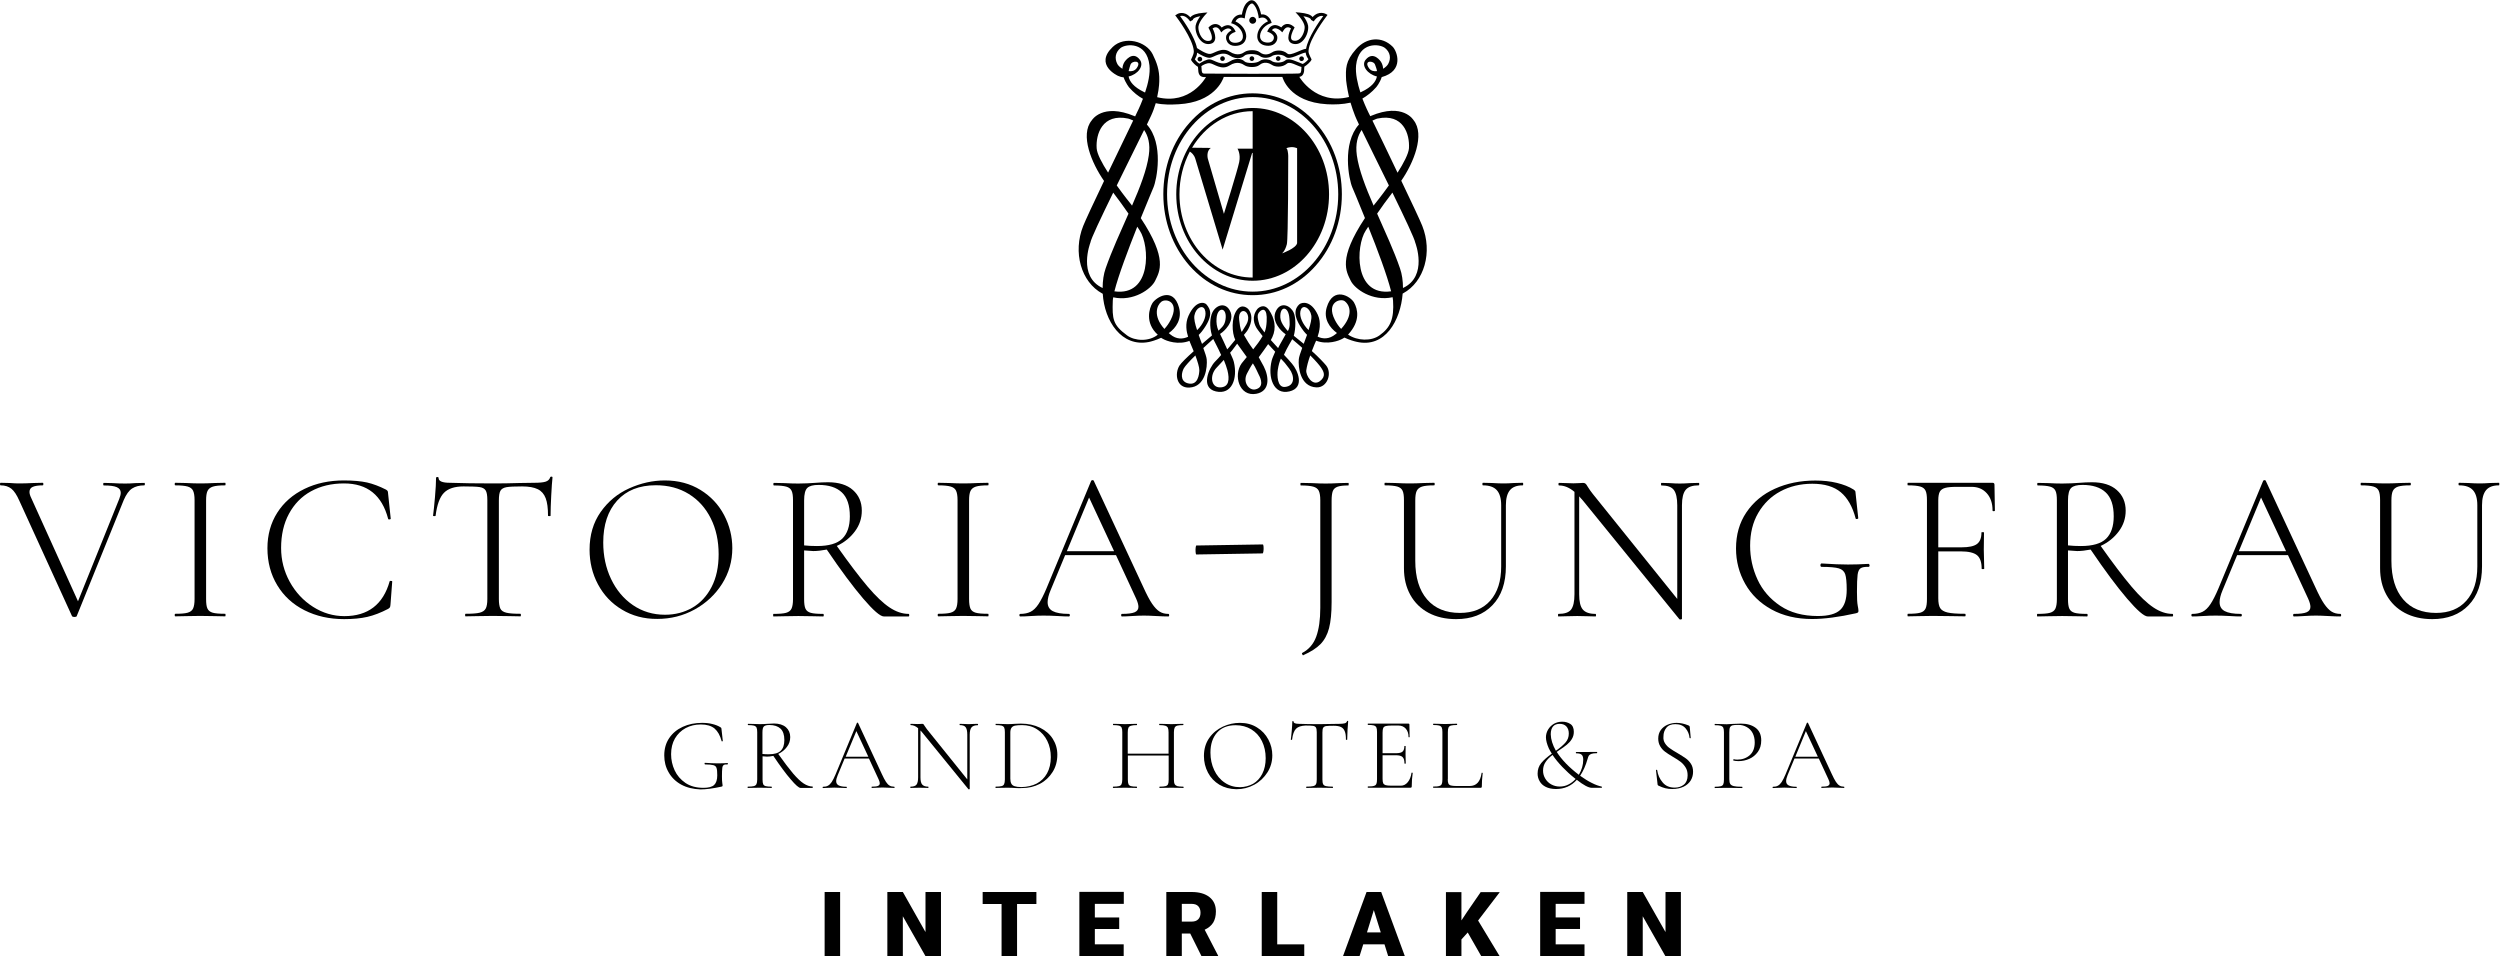 <svg version="1.1" id="logo" xmlns="http://www.w3.org/2000/svg" x="0" y="0" viewBox="0 0 311.9 119.3" style="enable-background:new 0 0 311.9 119.3" xml:space="preserve"><g id="g10_13_" transform="matrix(1.333 0 0 -1.333 0 137.16)"><g id="g12_13_" transform="scale(.1)"><path id="path14_13_" class="st0" d="M771.8 133.9h14.5v60.2h-14.5v-60.2"/><path id="path16_13_" class="st0" d="M866.2 194.1v-37.5L845 194.1h-14.5v-60.2H845v37.5l21.3-37.5h14.4v60.2h-14.5"/><path id="path18_13_" class="st0" d="M919.7 194.1v-11.2h17.7v-49h14.5v49H970v11.2h-50.3"/><path id="path20_13_" class="st0" d="M1010.2 194.1v-60.2h41.5v11.2h-27v14.4h22.8v10.8h-22.8V183h27.1v11.2h-41.6"/><path id="path22_13_" class="st0" d="M1114 155.2h-7.9v-21.3h-14.5v60.2h23.7c7.1 0 12.7-1.6 16.7-4.8 4-3.2 6-7.6 6-13.4 0-4.2-.9-7.7-2.5-10.4-1.7-2.7-4.3-5-8-6.7l12.6-24.3v-.6h-15.5l-10.6 21.3zm-7.9 11.2h9.2c2.7 0 4.8.7 6.2 2.2 1.4 1.4 2.1 3.5 2.1 6.1 0 2.6-.7 4.6-2.1 6.1-1.4 1.5-3.5 2.2-6.2 2.2h-9.2v-16.6"/><path id="path24_13_" class="st0" d="M1180.9 194.1v-60.2h39.8v11.2h-25.3v49h-14.5"/><path id="path26_13_" class="st0" d="m1279 194.1-22.1-60.2h15.5l3.5 11.2h19.9l3.5-11.2h15.6l-22.2 60.2H1279zm6.8-16.9 6.5-20.9h-12.9l6.4 20.9z"/><path id="path28_13_" class="st0" d="m1385.9 194.1-13-18.9-5.1-7.7V194h-14.5v-60.2h14.5v15.9l5.9 6.5 12.8-22.4h17.2l-20.3 33.6 20.3 26.6h-17.8"/><path id="path30_13_" class="st0" d="M1441.5 194.1v-60.2h41.5v11.2h-27v14.4h22.8v10.8H1456V183h27v11.2h-41.5"/><path id="path32_13_" class="st0" d="M1558.8 194.1v-37.5l-21.3 37.5H1523v-60.2h14.5v37.5l21.3-37.5h14.4v60.2h-14.4"/><path id="path34_13_" class="st0" d="M1172.4 927.9c-39.4 0-71.5-36.2-71.5-80.8 0-44.6 32.1-80.9 71.5-80.9 39.5 0 71.5 36.3 71.5 80.9 0 44.6-32.1 80.8-71.5 80.8m0-158.7c-37.8 0-68.5 35-68.5 77.9 0 14.6 3.5 28.2 9.7 40 1.6-1 3.9-2.9 5.1-6.6 1.9-6.2 25.6-85.2 25.6-85.2l27.6 90.5.5.1V769.2zm0 120.6h-14.2s3.2-4.7 1.6-12.6c-1.6-7.8-14.3-48.4-14.3-48.4l-15.1 51.8s-1.7 6.9 2.9 9.9l-17.6.2c12.3 20.6 33.2 34.2 56.7 34.2v-35.1zm27.5-98s2.9 2.2 4.5 8.6c1.3 4.9 1.3 80.4 1.3 82.6 0 2.2-.7 7.8-2.1 7.2 6.3 2.4 10.4 0 10.4 0v-88.8c-.9-4.9-14.1-9.6-14.1-9.6"/><path id="path36_13_" class="st0" d="M1175.8 660.4c12.9 2.4 12.1 15.6 7 25.6-1.2 2.3-2.7 4.9-4.7 8.6 3.1 4.2 6.3 8.6 8.8 12.3 2.3-2.7 4.2-4.4 6.6-7.1-.9-2.3-2.7-5.8-3.3-8.4-3.8-15.5 1.6-32.2 16.5-28.8 15 3.4 7.9 19.8 2.5 26-1.1 1.3-5.8 6.7-7.5 8.3 2.9 6.8 7.5 13.8 7.7 14.6 2.7-2.2 6.8-5.8 9.4-8.1-1.7-4.6-3-8.5-3.2-10.6-.7-6.9 1-25.7 16.4-26.4 10.3-.5 15.1 13.3 9.1 20.6-1.9 2.3-7 7.8-13.3 13.4 1.9 5 3.7 9.2 4 9.7 10.4-4 21.3-.2 25 2l1.5.9c4.9-2.3 9.3-3.5 11.2-3.9 27-6.4 41.4 20.3 43.3 45.1.1.1.3.1.4.2 19.9 10.8 27.8 38.6 17.9 63.3-1.9 4.8-10.2 22.5-19.6 42.1 11.5 16.6 22.4 43.2 11.5 56.7 0 0-9.7 16.7-39.9 4l-.6-.3c-1.1 2.3-1.8 3.6-1.8 3.6s-2.7 5.4-5.6 12.9c4.3 2.5 8.8 5.9 12.9 10.6 0 0 3.4 3.9 5.2 9.5 21.3 5.9 14.4 24.2 10.3 28.4-10.2 10.2-24.6 8.8-34.3-2.2-10.1-11.4-9.8-18.2-9.3-29.3 0 0 .6-6.1 2.7-15.5-31.3-7.8-46.5 18.8-46.5 18.8 4.6.6 4.6 6.3 4.5 7.3 0 .6.1 2 .2 2.3 2.2 1.2 6 4.7 6.7 6.4.3.7-2.8 5-2.8 7.7v.9c.8 11.3 16.7 31.9 16.8 32.1l1 1.3-1.4.8c-.1 0-6.3 3.9-12.6-2.8-1.7 2.3-5.7 3.6-12.3 4.2l-3.7.3 2.5-2.7c.1-.1 5.2-5.7 6-10.2.5-3.2-1.2-8.9-4.4-11.9-1.9-1.7-3.9-2.3-6.2-1.7-1.2.3-1.6 1-1.8 1.4-1 2.3 1.1 7.3 2.5 9.8l.6 1-.8.8c-.1.1-3 2.9-6.7 2.5-1.9-.2-3.6-1.3-5-3.2-1.6 1.1-4.2 2.6-7 2.1-2.3-.4-4.1-1.9-5.5-4.6l-.7-1.4 1.5-.6c1.1-.4 3.9-1.9 4.6-3.8.4-1.1.2-2.6-.6-3.7-.7-1-2-2.2-4.7-2.2-4.2 0-6.8 1.7-7.4 4.9-.7 4.4 2.9 10.7 9.4 13l1.4.5-.4 1.3c-.9 2.7-4 7.3-9.5 6.7-.5 2.7-2 8.4-5.5 11.8-2.5 2.4-5.5 1.3-6.9-.1l-.1-.1c-3.6-2.7-5-8.8-5.5-11.8-5.5.5-8.6-4-9.5-6.7l-.5-1.4 1.4-.4c6.6-2.3 10.2-8.6 9.5-13-.5-3.2-3.1-4.9-7.4-4.9-2.7 0-4.1 1.2-4.8 2.2-.8 1.1-1 2.6-.6 3.7.7 2 3.6 3.5 4.6 3.8l1.5.6-.7 1.5c-1.4 2.6-3.2 4.2-5.5 4.6-2.8.5-5.4-1-6.9-2.1-1.4 1.9-3.1 2.9-5 3.2-3.6.5-6.5-2.3-6.6-2.5l-.8-.8.5-1c1.5-2.6 3.5-7.5 2.5-9.9-.2-.4-.6-1.1-1.8-1.4-2.2-.5-4.3 0-6.1 1.7-3.3 3-4.9 8.7-4.4 11.9.7 4.5 5.9 10.2 5.9 10.2l2.5 2.7-3.7-.3c-6.5-.5-10.6-2-12.3-4.3-6.3 7-12.6 3-12.6 2.9h.1l-1.7-1 1-1.3c.2-.2 15.5-20.5 16.4-31.9v-.9c0-2.7-2.8-7.4-2.6-7.6 1.1-2.1 4.3-5.3 6.5-6.5.1-.3.2-1.4.2-2.1.1-2.5.2-7.2 5.3-7.5h2c-.2-.3-14.6-26.5-45.7-18.8 2.1 9.3 2 15.5 2 15.5.3 9.9-2.5 17.2-6.2 24.7-6.1 12.2-26.3 17.5-37.4 6.8-17.6-16.8 4.9-27 4.9-27 1.7-.8 3.5-1.3 5.3-1.4 1.9-5.4 5.2-9.5 5.2-9.5 4.2-4.8 8.5-8.2 12.9-10.6-2.8-7.5-5.6-12.9-5.6-12.9s-.6-1.3-1.7-3.6c-.2.1-.4.2-.7.3-30.1 12.6-39.9-4-39.9-4-11.3-13.6 0-40.2 11.5-56.7-9.4-19.6-17.6-37.3-19.5-42.1-9.9-24.7-2-52.5 17.9-63.3.1-.1.3-.2.4-.2 1.5-25.3 17.5-50.3 43.3-45.1 1.9.4 6.4 1.6 11.3 3.9.5-.3.9-.6 1.5-.9 3.7-2.2 14.6-6 25-2 .3-.6 2-4.8 4-9.7-6.3-5.6-11.7-10.9-13.3-13.4-4.8-7.7-2.8-21.1 9.1-20.6 15.4.6 17.1 19.5 16.4 26.4-.2 2.1-1.5 6-3.2 10.6 2.6 2.3 6.6 6.2 9.3 8.5.2-.8 4.4-8.1 7.4-15-1.7-1.7-.2-.6-5.7-6.2-5.5-5.6-14.2-24.5.8-27.9 15-3.4 20.5 12.1 16.8 27.6-.6 2.7-2.6 6.3-3.5 8.6 2.5 2.7 4.3 5.7 6.6 8.5 2.5-3.5 5.8-8 9-12.5-1.8-2.1-3.4-4.1-4.8-5.9-8-11.2-2.3-31.5 13.7-28.5m9.7 67.7c-.2-3.6-.6-7-2-10.3-2.1 2.9-4.2 5.4-4.8 7.3-2.5 8-1.8 9.9.3 12.2 2.5 2.7 7.3 3.8 6.5-9.2m21.1-44.1c5.4-7.2 5.2-16.4-4-17.2-7.3-.7-7.4 11.2-6.7 15.9.7 4.7 1.7 7.7 2.9 10.6 3.4-3.5 3.8-4 7.8-9.3m-1.2 35.1c-.3.3-6.8 6.8-7.1 12.6-.7 11.3 7.7 11.3 8.5-.8.2-3.8.9-7.5-1.4-11.8m30.8-33.9c2.7-3.9 5.2-8.4-.9-13-7.1-5.3-13.4 5.8-12.7 10.3.5 3.5 1.7 8.3 3.7 13.8 5.3-5.2 8.4-9 9.9-11.1m-11.5 34.8c-.8.8-1.4 1.5-2 2.2-4.7 5.6-7.1 12.4-5.1 17.1 2 4.7 8.4 1.7 9.7-5.6.5-3-.7-8.1-2.6-13.7m30.5 1.1c-2.3 2.5-4.3 5.3-5.9 8.5-8.4 16.7 5.4 20.3 9.2 17.5 5.5-4.2 7.9-13.7-3.3-26m69.4 80.7s12.2-31.4-11.5-42.4c0 6.6-.9 13-2.8 18.4-5.7 16.6-13.9 34.2-21.4 51.2 4.3 6.3 8.9 12.7 14.3 19.7 11.3-23.1 20.9-43.5 21.4-46.9m-22.6-45.5c-35.1-4.9-33.1 42.6-23.8 56.8.8 1.2 1.6 2.5 2.4 3.7 8.4-20.8 17.7-45.7 21.4-60.5M1289.2 918c24.2 5.1 30.3-14.6 29.5-27.8-.4-5.2-5-14-10.7-22.9-9 19-18.4 38.4-23.5 48.8 2.8 1.4 4.7 1.9 4.7 1.9m10.7-62.6c-7.1-10-13.6-17.9-13.6-17.9-.3-.4-.5-.7-.7-1-7.5 17.2-13.8 33.5-15.7 47.1-1.5 10.9.9 18.4 4.5 23.7 6.5-13.5 16.3-33.1 25.5-51.9m-30.7 112.5c2.4 22.1 21.9 20.3 27.1 16.1 4.8-3.9 5.9-9.5 2.9-15-.8-1.4-2.5-3.1-4.7-4.4-.1 2.2-.7 4.4-2 6.5 0 0-7 10.8-14.3 2-4.7-5.6 2.1-13.8 10.5-15.7-.9-4.6-4.5-9.8-14.8-14.6-.3-.1-.5-.2-.7-.3-2.6 8.1-4.8 17.7-4 25.4m19.6-5.5c-2.9-.4-5.7.2-7.5 2.7-5.5 7.7 4.5 7.4 5.7 3.2.4-1.3 1.4-3.4 1.8-5.9m-184.3 51.5c1.8.6 5.5.7 9.4-5l2.5 1.4v-.1.2c0 .2.1.4.3.7.4.6 1.9 1.9 6.7 2.7-1.7-2.3-3.8-5.7-4.4-8.9-.1-.5-.1-1.1-.1-1.7 0-4 1.9-9.5 5.5-12.8 2.6-2.4 5.6-3.2 8.8-2.4 1.8.4 3.1 1.5 3.7 3.1.4.8.5 1.7.5 2.7 0 3.2-1.6 6.8-2.5 8.6.8.5 2.1 1.2 3.4 1 1.4-.2 2.7-1.3 3.8-3.2l.9-1.6 1.3 1.3c.8.8 3.5 2.8 5.8 2.4.9-.1 1.8-.7 2.5-1.7-1.6-.9-3.8-2.5-4.8-4.8-.2-.7-.3-1.4-.3-2.2 0-1.4.5-2.9 1.3-4.2 1.5-2.2 4.1-3.4 7.1-3.4 5.7 0 9.5 2.7 10.3 7.3.1.5.2 1.1.2 1.6 0 5-3.5 11.1-10.1 14 .9 1.7 3 4.3 7 3.3l1.7-.5.2 1.7c.3 2.4 1.7 9.3 4.7 11.4l.1.1.1.1c.4.3 1.7 1.3 2.9.1 3.9-3.7 4.9-11.5 4.9-11.6l.2-1.7 1.6.5c4 1.1 6.1-1.6 7-3.3-6.5-2.9-10-9-10-14 0-.5 0-1.1.1-1.6.8-4.6 4.6-7.3 10.3-7.3 3.1 0 5.6 1.2 7.1 3.4.9 1.3 1.3 2.7 1.3 4.2 0 .8-.1 1.5-.4 2.2-.9 2.4-3.1 4-4.7 4.8.7 1 1.6 1.6 2.6 1.7 2.2.4 4.9-1.6 5.8-2.4l1.3-1.3 1 1.5c1.1 1.9 2.4 3 3.8 3.2 1.3.2 2.6-.5 3.4-1-.9-1.8-2.5-5.4-2.5-8.6 0-1 .1-1.9.5-2.7.6-1.6 2-2.6 3.8-3.1 3.2-.8 6.2 0 8.8 2.4 3.6 3.3 5.5 8.8 5.5 12.8 0 .6-.1 1.2-.1 1.7-.5 3.1-2.6 6.6-4.4 8.9 5-.8 6.5-2.1 6.9-2.7.1-.3.2-.4.2-.6 0-.1-.1-.2-.1-.2l.1.1 2.5-1.5c3.5 5.2 7.1 5.5 9 5.1-3.7-4.9-14.4-20.3-16.1-30.7-4.4-.3-14.5-7.1-17.5-4.5-4.5 3.9-11.2 3.4-14.4 1.1-2.1-1.4-6.9-3.5-11.5.2-3.2 2.6-10.9 2.4-14 .3-1.7-1.2-6.5-4.6-14.1.2-7.3 4.7-14.3-1.7-18.2-2.1-3.4-.5-10.8 4.4-12.4 5.5-2.1 10.5-12.4 25.2-15.8 29.9m18-44.5c-2.3 1.3-3.8 3.4-4.2 4.1.1.2.3.4.4.7.7 1.4 1.6 2.8 1.7 5.5 2.1-1.4 8.8-5.3 12.1-4.8 3.9.5 10.9 6.8 18.2 2.2 7.6-4.9 12.6-1.7 14.1-.2 2.1 2.1 11.3 1.9 14-.2 4.2-3.3 10.2-1.3 11.5-.3 2 1.6 9.4 2.4 13-.7 3.8-3.3 14.1 3.6 18.7 4.1.4-3 1.4-4.4 2.2-5.6.2-.3.3-.4.4-.6-.4-.8-2.7-3.1-5.1-4.4-.1-.1-.1-.1-.2-.1-5.1 1.8-12.9 6.2-16.1 3.5-3.7-3.2-11-2.4-13-.7-1.3 1.1-7.3 3-11.5-.2-2.7-2.1-11.8-2.3-13.9-.2-1.5 1.5-6.5 4.6-14.2-.2-7.3-4.7-14.3 1.7-18.2 2.1-2.9.3-7.7-2.5-9.9-4m4.6-9.3c-2 .1-2.4 1.2-2.5 4.6 0 .8-.1 1.6-.2 2.4 1.6 1.1 5.1 3.1 8 2.7 3.9-.5 10.8-6.9 18.2-2.2 7.6 4.9 12.4 1.4 14.2.3 3-2.1 10.8-2.4 13.9.2 4.5 3.8 9.4 1.7 11.5.3 3.2-2.3 9.8-2.8 14.4 1.1 2.6 2.3 9.2-2.1 13.5-3.2 0-.4-.1-1.1-.1-1.5-.1-3.4-.5-4.5-2.6-4.6-5.8-.5-85.9-.2-88.3-.1m-70.8-2.7c8.5 1.9 14.9 9.9 10.5 15.7-6.9 9.1-14.3-2-14.3-2-1.3-2.1-1.9-4.2-2-6.5-2.2 1.3-3.9 3-4.7 4.4-2.9 5.5-1.8 11.1 2.9 15 5.2 4.2 24.7 6 27.1-16.1.9-7.7-1.3-17.3-4.1-25.5-.3.1-.5.2-.7.3-10.2 4.9-13.8 10.1-14.7 14.7m0 5c.5 2.5 1.4 4.6 1.7 5.9 1.3 4.3 11.3 4.5 5.8-3.2-1.9-2.5-4.7-3.1-7.5-2.7m14.5-55.1c3.6-5.2 6-12.8 4.4-23.7-1.9-13.6-8.2-29.9-15.7-47.1-.2.3-.5.7-.7 1 0 0-6.5 7.9-13.6 17.9 9.2 18.8 19 38.4 25.6 51.9m-4-94.2c9.3-14.2 11.3-61.7-23.8-56.8 3.7 14.8 13.1 39.6 21.4 60.5.8-1.2 1.6-2.4 2.4-3.7m-40.4 77.1c-.9 13.2 5.3 32.9 29.5 27.8 0 0 2-.5 4.7-1.8-5-10.4-14.4-29.9-23.5-48.8-5.7 8.8-10.4 17.6-10.7 22.8m5.6-130.8c-23.7 10.9-11.5 42.4-11.5 42.4.4 3.4 10.1 23.8 21.4 46.9 5.4-7 9.9-13.4 14.3-19.7-7.5-17-15.6-34.6-21.4-51.2-1.9-5.4-2.8-11.7-2.8-18.4m55-12.8c4.7 3.5 17.2-.3 8.7-17-1.6-3.2-3.6-6-5.9-8.5-11.1 12.3-6.9 22.4-2.8 25.5m24.8-76.4c-8 2.1-5.7 10.7-3.8 14.1 1.3 2.2 5.4 6.8 10.8 12 2-5.5 3.8-11.2 3.7-13.8-.1-3.7-1.2-14.8-10.7-12.3m6.1 63.5c1.3 7.3 7.7 10.3 9.7 5.6 2-4.7-.4-11.6-5.1-17.1-.6-.7-1.3-1.4-2.1-2.2-1.9 5.6-3.1 10.7-2.5 13.7m22.5-14.2c-1.6 3.6-2.1 7.6-1.8 11.4.7 10.8 9.2 10.8 8.6.8-.4-5.8-2.4-8-5.4-10.9-.3-.2-1.1-.9-1.4-1.3m1.4-53.1c-8.6 0-9.8 11.6-3.1 18.5 0 0 3.4 3.7 6.7 7.2 1.2-2.9 2.9-7.5 3.4-9.7 2.2-8.7 1.4-16-7-16m18 63.1c-1.1 7.9 3.9 10.1 6.6 7.1 2.1-2.3 2.8-6.8 0-11.5s-2.8-4.7-4.2-6.8c-1.7 3.5-1.9 7.9-2.4 11.2m4.4-14c.8 1.1 1.6 1.7 3 3.7 2.9 4.3 6.8 13.4 1.1 20.5 0 0-5.7 6.2-10.8-1.1-5.1-7.3-4.6-20.9-1.4-27.7-2.2-2.5-5.1-6.4-7.5-8.9-2.3 5-4.6 10.3-6.7 14.4.6.5 1.2 1 1.9 1.4 0 0 13.2 10.1 7.1 20.8-4.5 8-13.2 4.5-16.3-2.3-2-4.3-2.9-12.6-.3-21.3-2.5-2.1-6.3-5.4-9.3-7.9-1.1 2.7-2.1 5.6-3.1 8.4 1.1 1 2 2.1 3 3.3 11.3 14.7 8 20.8 4.3 25.2-1.9 2.3-10.2 4.1-16.9-10.7-3.3-7.4-1.8-15-.3-19.5-4.9-2.3-10.9-2.7-16.8 2.3-.5.4-.9.7-1.3 1.1 6.8 4.9 12.5 13.1 9.6 23.9-5.5 20.1-21.6 9.4-24.9 4.2-2.8-4.5-7.4-18.5 5-29.6-8.2-6.6-21.5-6-28.8-.6-13.3 9.8-13.9 15.2-13.3 32.4 0 .9.2 2 .4 3.2 18.9-4.2 35.6 7.7 39.3 15.6 4 8.5 12 20-13.5 58.5 6.6 16.3 11.8 28.6 11.8 28.6 3.1 7.1 10 41.1-6.1 59 1.7 3.4 3 6.2 3.9 8.2 1.9 4.1 3.3 8.1 4.4 11.8 7.2-1.6 14.4-1.4 21.5-1 33.1 1.9 41.1 22.3 42.2 25.6h54.8s5.8-23.6 41.9-25.6c7-.4 14.7-.1 21.9 1.5 1.1-3.6 2.7-8.5 4.2-12.2.8-2 2-4.7 3.7-8.2-16.1-18-9.4-51.7-6.2-59 0 0 5.3-12.3 11.8-28.6-25.5-38.5-17.4-50-13.4-58.5 3.7-7.9 20.4-19.8 39.3-15.6.2-1.2.3-2.3.4-3.2 1.1-17.2-2.5-25.3-12.8-32.6-7.5-5.4-20.5-5.2-29.3.8 11.9 12.9 9 23.9 5.6 30-3.3 5.9-19.6 15.6-25.6-4.6-3.2-10.8 2.9-19 9.6-23.9-.4-.4-.8-.7-1.3-1.1-6-4.9-11.9-4.6-16.8-2.3 1.6 4.5 3.6 13.1.2 20.4-6.4 13.7-15 11.9-17.4 9.8-3.8-3.4-7-10.5 4.3-25.2 1-1.2 1.9-2.3 3-3.3-1-2.8-2.1-5.7-3.1-8.4-3 2.5-6.8 5.4-9.3 7.5 2 7.2 1.9 17.4-.1 21.7-3.1 6.7-11.7 10.3-16.2 2.3-6.1-10.6 6.4-20.8 6.4-20.8.6-.5 1.7-1.4 2.3-1.8-2.1-4.1-4.7-8-7.1-12.9-2.3 2.4-4.6 5-6.8 7.5.5.9 1 1.8 1.4 2.7 4.1 8.8 2 18.1-3.1 25.4-5.1 7.3-10.8 1.1-10.8 1.1-5.6-7-3.6-14.6.5-19.9 4.1-5.4 2.9-3.7 4.3-5.6-2.3-4.1-5.9-8.8-8.8-12.4-3.1 4.1-6.1 8.8-8.7 13.5m3-35.9c1.3 2.4 3.4 6.5 5.4 9.3 2.7-4 4.7-9.2 5.5-10.6 2.1-3.8 5.2-12-3.3-13.8-5.7-1.2-12.1 6.7-7.6 15.1"/><path id="path38_13_" class="st0" d="M1231.5 780.4c15.7 17.8 24.4 41.5 24.4 66.8 0 25.2-8.7 48.9-24.4 66.7-15.8 17.9-36.8 27.7-59.2 27.7-22.3 0-43.3-9.8-59.1-27.7-15.8-17.8-24.4-41.5-24.4-66.7 0-25.2 8.7-48.9 24.4-66.8 15.8-17.9 36.8-27.7 59.1-27.7 22.4-.1 43.5 9.8 59.2 27.7m-59.1-24.4c-44.2 0-80.1 40.9-80.1 91.1 0 50.2 36 91 80.1 91 44.2 0 80.1-40.8 80.1-91s-35.9-91.1-80.1-91.1"/><path id="path40_13_" class="st0" d="M1196.3 972c1.2 0 2.2 1 2.2 2.2 0 1.2-1 2.2-2.2 2.2-1.2 0-2.2-1-2.2-2.2 0-1.2 1-2.2 2.2-2.2"/><path id="path42_13_" class="st0" d="M1172.4 1013.2c-1.8 0-3.2-1.5-3.2-3.3s1.5-3.2 3.2-3.2c1.8 0 3.3 1.5 3.3 3.2s-1.5 3.3-3.3 3.3"/><path id="path44_13_" class="st0" d="M1123 975.8c-1.2 0-2.2-1-2.2-2.2 0-1.2 1-2.2 2.2-2.2 1.2 0 2.2 1 2.2 2.2 0 1.2-1 2.2-2.2 2.2"/><path id="path46_13_" class="st0" d="M1144.2 971.9c1.2 0 2.2 1 2.2 2.2 0 1.2-1 2.2-2.2 2.2-1.2 0-2.2-1-2.2-2.2 0-1.2.9-2.2 2.2-2.2"/><path id="path48_13_" class="st0" d="M1218.2 971.8c1.2 0 2.2 1 2.2 2.2 0 1.2-1 2.2-2.2 2.2-1.2 0-2.2-1-2.2-2.2 0-1.3 1-2.2 2.2-2.2"/><path id="path50_13_" class="st0" d="M1171.7 971.9c1.2 0 2.2 1 2.2 2.2 0 1.2-1 2.2-2.2 2.2-1.3 0-2.2-1-2.2-2.2 0-1.2.9-2.2 2.2-2.2"/><path id="path52_13_" class="st0" d="M637.6 294.6c-5.1 2.8-9.1 6.7-11.8 11.5-2.8 4.8-4.1 10.1-4.1 15.8 0 6.2 1.5 11.6 4.6 16.2 3.1 4.6 7.3 8.1 12.7 10.6 5.4 2.5 11.4 3.7 18.1 3.7 3.5 0 6.7-.3 9.7-1.1 2.9-.7 5.4-1.7 7.5-3 .4-.3.7-.6.8-.7.1-.2.1-.6.2-1.4l1.2-10.7c0-.2-.2-.3-.5-.4-.4-.1-.6 0-.6.2-1.4 5.3-3.6 9.2-6.6 11.8-3 2.5-7.3 3.8-12.8 3.8-5.3 0-10-1.1-14.3-3.4-4.2-2.3-7.5-5.5-10-9.7-2.4-4.2-3.6-9.1-3.6-14.7 0-5.3 1.1-10.3 3.3-15.1 2.2-4.8 5.6-8.7 10.1-11.8 4.6-3.1 10.2-4.6 16.9-4.6 4.7 0 8.1.9 10 2.7 1.9 1.8 2.9 4.8 2.9 9 0 3.3-.2 5.6-.7 6.9-.4 1.3-1.4 2.2-2.9 2.6-1.5.4-4 .7-7.7.7-.4 0-.6.3-.6.8 0 .2.1.4.1.5.1.2.2.2.3.2 4.9-.3 8.9-.5 11.9-.5 2.9 0 5.9.1 9.2.3.1 0 .3-.1.3-.2.1-.2.1-.3.1-.4 0-.4-.2-.7-.5-.7-1.7.1-2.8-.1-3.5-.6-.7-.5-1.2-1.4-1.3-2.9-.2-1.5-.3-4-.3-7.7 0-2.9.1-4.9.3-6.1.2-1.2.3-2 .3-2.3 0-.4-.1-.6-.2-.8-.1-.1-.4-.3-.9-.4-7.7-1.7-14.3-2.6-19.7-2.6-6.7.3-12.8 1.7-17.9 4.5"/><path id="path54_13_" class="st0" d="M760.7 292.1c0-.4-.1-.6-.3-.6h-11.1c-1.6 0-4.7 2.7-9.2 8-4.6 5.3-10 12.6-16.3 22-2.2-.5-4.2-.7-6-.7-.3 0-1.6.1-4.1.3v-21.8c0-2 .2-3.4.6-4.3.4-.9 1.2-1.5 2.3-1.8 1.1-.3 3-.5 5.5-.5.2 0 .3-.2.3-.6 0-.4-.1-.6-.3-.6-1.9 0-3.4 0-4.6.1l-6.5.1-6.3-.1c-1.2-.1-2.7-.1-4.8-.1-.1 0-.2.2-.2.6 0 .4.1.6.2.6 2.5 0 4.4.2 5.6.5 1.2.3 2 .9 2.5 1.9.4.9.7 2.3.7 4.3v44.3c0 1.9-.2 3.3-.6 4.2-.4.9-1.2 1.5-2.4 1.9-1.2.3-3 .5-5.5.5-.2 0-.3.2-.3.6 0 .4.1.6.3.6l4.6-.1c2.5-.1 4.7-.2 6.3-.2 1.4 0 2.7 0 4 .1 1.2.1 2.3.1 3.2.2 2.3.2 4.3.3 6.1.3 4.8 0 8.5-1.2 11.2-3.5 2.6-2.3 4-5.4 4-9.2 0-3.4-1-6.5-3.1-9.2-2-2.8-4.8-5-8.1-6.6 5.5-7.8 10.1-13.8 13.8-18.2 3.7-4.3 7-7.5 9.9-9.4 2.9-1.9 5.7-2.9 8.5-2.9 0-.1.1-.3.1-.7M719.4 323c5.3 0 9.1 1.1 11.3 3.3 2.3 2.2 3.4 5.5 3.4 10 0 4.9-1.2 8.5-3.6 10.7-2.4 2.2-5.8 3.4-10.4 3.4-2.4 0-4.1-.4-5.1-1.3s-1.4-2.8-1.4-5.7v-20.1c1.8-.2 3.7-.3 5.8-.3"/><path id="path56_13_" class="st0" d="M837.3 292.1c0-.4-.1-.6-.4-.6-1.1 0-3 .1-5.5.2-2.4.1-4.2.2-5.4.2-1.3 0-3.1-.1-5.3-.2-2-.1-3.6-.2-4.6-.2-.2 0-.4.2-.4.6 0 .4.1.6.4.6 2.6 0 4.5.2 5.6.7 1.2.5 1.7 1.3 1.7 2.5 0 .9-.4 2.1-1.1 3.7l-9 19.4h-22.8l-6.5-15.7c-.9-2.2-1.4-4-1.4-5.4 0-1.9.8-3.2 2.3-4 1.5-.8 3.9-1.3 7.2-1.3.3 0 .5-.2.5-.6 0-.4-.2-.6-.5-.6-1.2 0-2.8.1-5 .2-2.4.1-4.5.2-6.3.2-1.6 0-3.5-.1-5.7-.2-1.9-.1-3.5-.2-4.7-.2-.3 0-.5.2-.5.6 0 .4.2.6.5.6 1.8 0 3.3.3 4.5 1 1.2.6 2.4 1.8 3.5 3.4 1.1 1.7 2.3 4 3.6 7.1l20 48.2c.1.2.3.3.6.3s.5-.1.5-.3l22.2-47.7c1.5-3.3 2.8-5.7 3.9-7.4 1.1-1.7 2.3-2.9 3.4-3.5 1.1-.7 2.4-1 3.9-1 .7 0 .8-.2.8-.6m-45.8 28.6h21.2l-11.2 24-10-24"/><path id="path58_13_" class="st0" d="M915.4 350.8c0-.4-.1-.6-.3-.6-2.7 0-4.7-.7-5.8-2-1.1-1.3-1.7-3.6-1.7-6.9v-50.8c0-.1-.2-.2-.5-.3-.3-.1-.5 0-.7.1l-43.3 53.2-1.6 1.8v-43.8c0-3.3.5-5.5 1.6-6.8 1.1-1.3 3-2 5.6-2 .2 0 .3-.2.3-.6 0-.4-.1-.6-.3-.6-1.5 0-2.7 0-3.5.1l-4.6.1-4.7-.1c-.8-.1-2.1-.1-3.7-.1-.1 0-.2.2-.2.6 0 .4.1.6.2.6 2.7 0 4.6.6 5.6 1.9 1 1.3 1.5 3.6 1.5 6.9v45.9c-2.2 1.9-4.5 2.9-6.9 2.9-.2 0-.3.2-.3.6 0 .4.1.6.3.6l3.4-.1c.7-.1 1.7-.1 3-.1 1.1 0 2 0 2.7.1.7.1 1.3.1 1.6.1.4 0 .8-.1 1.1-.3.3-.2.6-.7 1-1.4.7-1.1 1.5-2.2 2.3-3.3l37.8-47v41.9c0 3.3-.5 5.5-1.5 6.9-1 1.4-2.9 2-5.5 2-.1 0-.2.2-.2.6 0 .4.1.6.2.6l3.6-.1c1.9-.1 3.5-.2 4.6-.2 1.1 0 2.7.1 4.7.2l3.7.1c.4-.1.5-.3.5-.7"/><path id="path60_13_" class="st0" d="M950.7 291.4c-.9.1-2 .1-3.3.2-1.3.1-2.8.1-4.4.1l-6.3-.1c-1.2-.1-2.7-.1-4.8-.1-.1 0-.2.2-.2.6 0 .4.1.6.2.6 2.5 0 4.3.2 5.5.5 1.2.3 2 .9 2.4 1.9.4.9.7 2.3.7 4.3v44.3c0 1.9-.2 3.3-.6 4.2-.4.9-1.2 1.5-2.4 1.9-1.2.3-3 .5-5.5.5-.1 0-.2.2-.2.6 0 .4.1.6.2.6l4.7-.1c2.7-.1 4.8-.2 6.3-.2 2.2 0 4.5.1 6.8.3 2.8.1 4.7.2 5.7.2 6.7 0 12.6-1.3 17.8-3.8 5.2-2.6 9.2-6 12-10.4 2.8-4.4 4.3-9.4 4.3-14.8 0-6.2-1.5-11.7-4.5-16.4-3-4.7-6.9-8.4-11.9-11-5-2.6-10.4-3.9-16.4-3.9-1.7-.2-3.8-.1-6.1 0m19.6 4.2c4.1 2.2 7.4 5.4 9.7 9.6 2.3 4.2 3.5 9.3 3.5 15.1 0 5.6-1.1 10.7-3.3 15.2-2.2 4.5-5.4 8.1-9.5 10.8-4.1 2.7-8.9 4-14.2 4-2.8 0-5-.2-6.5-.5s-2.6-1-3.3-2c-.7-1-1.1-2.5-1.1-4.5v-43.1c0-1.9.3-3.4.9-4.6.6-1.2 1.6-2 3.1-2.5s3.6-.8 6.4-.8c5.4.1 10.1 1.2 14.3 3.3"/><path id="path62_13_" class="st0" d="M1107.8 292.1c0-.4-.1-.6-.3-.6-2 0-3.5 0-4.6.1l-6.4.1-6.6-.1c-1.1-.1-2.6-.1-4.5-.1-.2 0-.3.2-.3.6 0 .4.1.6.3.6 2.5 0 4.4.2 5.5.5 1.1.3 1.9.9 2.3 1.8.4.9.6 2.3.6 4.3v22.5h-38.2v-22.5c0-2 .2-3.4.6-4.3.4-.9 1.2-1.5 2.3-1.8 1.1-.3 3-.5 5.5-.5.1 0 .2-.2.2-.6 0-.4-.1-.6-.2-.6-1.9 0-3.4 0-4.6.1l-6.5.1-6.3-.1c-1.2-.1-2.7-.1-4.8-.1-.1 0-.2.2-.2.6 0 .4.1.6.2.6 2.5 0 4.3.2 5.5.5 1.2.3 2 .9 2.4 1.9.4.9.7 2.3.7 4.3v44.3c0 1.9-.2 3.3-.6 4.2-.4.9-1.2 1.5-2.4 1.9-1.2.3-3 .5-5.5.5-.1 0-.2.2-.2.6 0 .4.1.6.2.6l4.7-.1c2.7-.1 4.8-.2 6.3-.2 1.7 0 3.9.1 6.6.2l4.5.1c.1 0 .2-.2.2-.6 0-.4-.1-.6-.2-.6-2.5 0-4.3-.2-5.5-.6-1.2-.4-2-1-2.4-2-.4-.9-.6-2.3-.6-4.3v-19.8h38.2v19.8c0 1.9-.2 3.3-.6 4.3-.4.9-1.2 1.6-2.4 2-1.2.4-3 .6-5.5.6-.2 0-.3.2-.3.6 0 .4.1.6.3.6l4.5-.1c2.7-.1 4.9-.2 6.6-.2 1.6 0 3.7.1 6.4.2l4.6.1c.2 0 .3-.2.3-.6 0-.4-.1-.6-.3-.6-2.5 0-4.3-.2-5.5-.5-1.2-.4-2-1-2.4-1.9-.4-.9-.7-2.3-.7-4.2v-44.3c0-1.9.2-3.3.7-4.3.5-.9 1.3-1.5 2.4-1.9 1.2-.3 3-.5 5.5-.5.4 0 .5-.2.5-.6"/><path id="path64_13_" class="st0" d="M1141.3 294.5c-4.6 2.8-8.2 6.5-10.7 11.3-2.5 4.8-3.8 9.9-3.8 15.6 0 6.6 1.7 12.2 5 16.9 3.3 4.7 7.6 8.2 12.8 10.6 5.2 2.4 10.5 3.5 15.9 3.5 6.1 0 11.4-1.4 16-4.3 4.6-2.8 8.1-6.6 10.6-11.3 2.5-4.7 3.7-9.6 3.7-14.8 0-5.8-1.5-11.1-4.6-16-3.1-4.8-7.1-8.7-12.3-11.5-5.1-2.8-10.7-4.2-16.7-4.2-6 .1-11.3 1.5-15.9 4.2m31.5.9c3.6 2.1 6.5 5.2 8.6 9.3 2.1 4.1 3.2 9 3.2 14.6 0 6-1.2 11.3-3.5 16-2.3 4.7-5.6 8.3-9.9 11-4.3 2.6-9.2 3.9-14.8 3.9-7.4 0-13.2-2.3-17.3-6.9-4.1-4.6-6.2-10.8-6.2-18.8 0-5.9 1.2-11.4 3.5-16.3s5.6-8.9 9.8-11.7c4.2-2.9 9-4.3 14.4-4.3 4.5.1 8.6 1.2 12.2 3.2"/><path id="path66_13_" class="st0" d="M1213 346.9c-1.9-1.9-3.1-5.3-3.7-10.2 0-.1-.2-.2-.6-.2-.4 0-.6.1-.6.2.3 1.7.5 4.5.9 8.3.3 3.8.5 6.7.5 8.6 0 .3.2.5.6.5.4 0 .6-.2.6-.5 0-1.4 1.7-2.1 5.1-2.1 5.5-.2 11.9-.3 19.2-.3 3.8 0 7.8.1 12 .2l6.5.1c2.3 0 4 .2 5.1.5 1.1.3 1.8.9 2.1 1.9.1.2.3.4.6.4s.5-.1.5-.4c-.2-1.8-.4-4.5-.6-8.2-.2-3.7-.3-6.7-.3-9 0-.1-.2-.2-.6-.2-.4 0-.6.1-.6.2 0 3.4-.3 6-1.1 7.8-.7 1.9-1.9 3.2-3.5 4-1.7.8-4 1.2-7 1.2-3.3 0-5.7-.1-7-.3-1.3-.2-2.2-.8-2.7-1.6s-.7-2.3-.7-4.4v-44.1c0-2 .2-3.4.7-4.3.4-.9 1.3-1.5 2.7-1.8 1.3-.3 3.4-.5 6.3-.5.1 0 .2-.2.2-.6 0-.4-.1-.6-.2-.6-2.1 0-3.8 0-5 .1l-7.4.1-7-.1c-1.3-.1-3-.1-5.3-.1-.1 0-.2.2-.2.6 0 .4.1.6.2.6 2.9 0 5 .2 6.3.5 1.3.3 2.3.9 2.7 1.9.5.9.7 2.4.7 4.3v44.3c0 2.1-.3 3.6-.8 4.4-.5.8-1.4 1.3-2.7 1.5-1.3.2-3.7.3-7.1.3-4-.2-6.9-1.1-8.8-3"/><path id="path68_13_" class="st0" d="M1321.6 305.8c.4 0 .6-.1.6-.3-.6-4-.9-8.2-.9-12.4 0-.5-.1-.9-.3-1.1-.2-.2-.6-.3-1.2-.3h-39.5c-.1 0-.2.2-.2.6 0 .4.1.6.2.6 2.5 0 4.3.1 5.5.5 1.2.3 2 .9 2.4 1.9.4.9.6 2.3.6 4.3v44.3c0 1.9-.2 3.3-.6 4.2-.4.9-1.2 1.5-2.4 1.9-1.2.3-3 .5-5.5.5-.1 0-.2.2-.2.6 0 .4.1.6.2.6h37.9c.6 0 .9-.3.9-.9l.2-11.6c0-.2-.2-.3-.5-.3s-.5.1-.5.3c0 3.3-.9 5.8-2.6 7.8-1.7 1.9-4 2.9-6.8 2.9h-6.6c-2.4 0-4.2-.2-5.4-.5-1.1-.3-1.9-.9-2.3-1.8-.4-.9-.6-2.3-.6-4.2V324h12.6c2.9 0 5 .5 6.1 1.5 1.1 1 1.7 2.7 1.7 5.1 0 .1.2.2.6.2.4 0 .6-.1.6-.2l-.1-7.6c0-1.9 0-3.2.1-4.1l.1-4.5c0-.1-.2-.2-.6-.2-.4 0-.6.1-.6.2 0 2.9-.6 4.9-1.8 6-1.2 1.2-3.3 1.7-6.4 1.7H1294V300c0-1.9.2-3.2.6-4.1.4-.9 1.2-1.4 2.3-1.8 1.1-.3 2.9-.5 5.4-.5h8.8c2.5 0 4.7 1.1 6.5 3.3 1.8 2.2 3 5.2 3.5 8.8-.1 0 .1.1.5.1"/><path id="path70_13_" class="st0" d="M1355 299.7c0-1.9.2-3.2.6-4.1.4-.9 1.2-1.5 2.3-1.8 1.1-.3 2.9-.5 5.3-.5h12.3c6.3 0 10 4 11.2 12.2 0 .2.2.3.5.2.3 0 .5-.1.5-.3-.6-5-.8-9.2-.8-12.4 0-.5-.1-.9-.3-1.1-.2-.2-.6-.3-1.1-.3h-44c-.1 0-.2.2-.2.6 0 .4.1.6.2.6 2.5 0 4.3.1 5.5.5 1.2.3 2 .9 2.4 1.9.4.9.6 2.3.6 4.3v44.3c0 1.9-.2 3.3-.6 4.2-.4.9-1.2 1.5-2.4 1.9-1.2.3-3 .5-5.5.5-.1 0-.2.2-.2.6 0 .4.1.6.2.6l4.7-.1c2.7-.1 4.8-.2 6.3-.2 1.7 0 3.9.1 6.6.2l4.5.1c.1 0 .2-.2.2-.6 0-.4-.1-.6-.2-.6-2.5 0-4.3-.2-5.5-.5-1.2-.3-2-1-2.4-1.9-.4-.9-.6-2.3-.6-4.3v-44"/><path id="path72_13_" class="st0" d="M1499.3 292.1c0-.3-.1-.5-.3-.5h-9c-3.2 0-7.9 2.5-14.2 7.5-5.2-5.8-11.7-8.6-19.5-8.6-3.8 0-7 .7-9.6 2-2.6 1.3-4.5 3.1-5.7 5.3-1.3 2.2-1.9 4.6-1.9 7.1 0 3.8 1.1 7.1 3.4 9.9 2.3 2.8 5.6 5.7 9.9 8.8-1.1 1.8-2.1 3.4-2.8 4.9-1.8 4.1-2.7 7.6-2.7 10.4 0 2.5.7 5 2 7.2s3.1 4 5.4 5.4c2.3 1.3 4.9 2 7.8 2 2.9 0 5.4-.7 7.6-2.1 2.2-1.4 3.3-3.9 3.3-7.4 0-2.5-.6-4.7-1.9-6.8-1.2-2-2.8-3.7-4.6-5.2-1.8-1.5-4.3-3.3-7.5-5.4l-2-1.4c4.7-7.4 11.6-14.5 20.7-21.4 2.7 4.5 4.1 9.2 4.1 14.2 0 2-.4 3.5-1.3 4.4-.9 1-2.6 1.5-5.3 1.5-.2 0-.3.2-.3.6 0 .4.1.6.3.6l19.3.1c.2 0 .4-.2.4-.6 0-.4-.1-.6-.4-.6-2.2 0-3.9-.2-5-.6-1.1-.4-1.9-.9-2.4-1.6-.4-.7-.9-1.7-1.2-3.1-1.7-6.1-4.1-11.4-7-15.8 3.8-2.7 7.4-5 10.9-6.7 3.5-1.8 6.6-2.9 9.2-3.4.2-.2.3-.4.3-.7m-31.4 2.6c2.5 1.2 4.8 3 6.8 5.2l-1.1.9c-4 3.1-7.7 6.6-11.3 10.3-3.6 3.8-6.7 7.5-9.2 11.3-2.8-2.1-5-4.3-6.5-6.6-1.6-2.3-2.4-5-2.4-8.1 0-2.7.7-5.2 2.1-7.5 1.4-2.3 3.2-4.1 5.6-5.4 2.4-1.3 5-2 7.9-2 2.9 0 5.6.6 8.1 1.9m-11.7 31.6c3.9 2.7 6.9 5.3 9 7.7 2.1 2.4 3.1 5.2 3.1 8.4 0 2.9-.8 5.1-2.3 6.7-1.5 1.6-3.6 2.4-6.3 2.4-2.6 0-4.7-.8-6.1-2.4-1.4-1.6-2.2-4-2.2-7.4.1-4.7 1.7-9.9 4.8-15.4"/><path id="path74_13_" class="st0" d="M1558.4 333.2c1.2-1.9 2.7-3.4 4.5-4.6 1.7-1.3 4.2-2.8 7.3-4.6 3.3-2 5.9-3.6 7.7-4.9 1.8-1.3 3.4-3 4.7-5 1.3-2 2-4.5 2-7.4 0-3-.7-5.7-2.2-8.2-1.5-2.4-3.7-4.4-6.6-5.8-2.9-1.4-6.5-2.2-10.7-2.2-2.2 0-4.4.2-6.4.7-2 .5-4.2 1.3-6.6 2.5-.3.2-.5.4-.6.7-.1.2-.2.6-.2 1.2l-1.4 12.4v.1c0 .2.2.4.5.4s.5-.1.6-.3c.6-4.4 2.3-8.2 5.1-11.5 2.7-3.3 6.5-4.9 11.3-4.9 3.4 0 6.2.9 8.6 2.8 2.3 1.9 3.5 4.8 3.5 8.7 0 2.9-.6 5.4-1.9 7.4-1.3 2.1-2.8 3.8-4.6 5.2-1.8 1.4-4.3 3-7.4 4.8-3.1 1.8-5.5 3.4-7.2 4.7-1.8 1.3-3.3 3-4.5 5-1.2 2-1.9 4.4-1.9 7.2 0 3.2.8 5.9 2.4 8.1 1.6 2.2 3.8 3.9 6.4 5 2.6 1.1 5.4 1.7 8.4 1.7 3.5 0 7.2-.8 10.9-2.3 1-.4 1.4-.9 1.4-1.6l.9-10.1c0-.3-.2-.4-.5-.4s-.5.1-.6.4c-.3 3.3-1.5 6.3-3.7 8.9-2.2 2.6-5.4 3.9-9.6 3.9-3.8 0-6.6-1.1-8.4-3.4-1.8-2.2-2.7-4.9-2.7-8-.3-2.6.3-4.8 1.5-6.6"/><path id="path76_13_" class="st0" d="M1619.4 295.2c.6-.9 1.7-1.6 3.3-2 1.6-.4 4.2-.6 7.8-.6.2 0 .3-.2.3-.6 0-.4-.1-.6-.3-.6-2.6 0-4.7 0-6.1.1l-8.3.1-6.3-.1c-1.1-.1-2.7-.1-4.8-.1-.1 0-.2.2-.2.6 0 .4.1.6.2.6 2.5 0 4.3.2 5.5.5 1.2.3 2 .9 2.4 1.9.4.9.6 2.4.6 4.3v44.3c0 1.9-.2 3.3-.6 4.2-.4.9-1.2 1.5-2.4 1.9-1.2.4-3 .5-5.5.5-.1 0-.2.2-.2.6 0 .4.1.6.2.6l4.7-.1c2.7-.1 4.8-.2 6.3-.2s3.3.1 5.3.3c5 .2 7.7.3 8.1.3 5.6 0 10.2-1.3 13.7-3.9 3.5-2.6 5.3-6.5 5.3-11.8 0-4.3-1.1-7.9-3.2-10.8-2.1-2.9-4.8-5.1-8-6.5-3.2-1.4-6.6-2.1-10-2.1-1.9 0-3.5.2-4.7.5-.2 0-.3.2-.3.5 0 .2.1.4.2.6.1.2.2.3.3.2 1-.3 2.2-.4 3.4-.4 4.5 0 8.4 1.4 11.5 4.1 3.1 2.7 4.7 6.7 4.7 12 0 3.4-.7 6.3-2 8.8-1.3 2.5-3.2 4.3-5.5 5.6-2.3 1.3-4.9 2-7.7 2-2.6 0-4.5-.1-5.5-.4-1.1-.3-1.9-.9-2.4-1.8s-.7-2.5-.7-4.8v-43.8c0-2.1.3-3.6.9-4.5"/><path id="path78_13_" class="st0" d="M1726.2 292.1c0-.4-.1-.6-.4-.6-1.1 0-3 .1-5.5.2-2.4.1-4.2.2-5.4.2-1.3 0-3.1-.1-5.3-.2-2-.1-3.6-.2-4.6-.2-.3 0-.4.2-.4.6 0 .4.1.6.4.6 2.6 0 4.5.2 5.7.7 1.1.5 1.7 1.3 1.7 2.5 0 .9-.4 2.1-1.1 3.7l-9 19.4h-22.8l-6.5-15.7c-.9-2.2-1.3-4-1.3-5.4 0-1.9.8-3.2 2.3-4 1.5-.8 3.9-1.3 7.2-1.3.3 0 .5-.2.5-.6 0-.4-.2-.6-.5-.6-1.1 0-2.8.1-5 .2-2.4.1-4.5.2-6.3.2-1.6 0-3.5-.1-5.7-.2-1.9-.1-3.5-.2-4.7-.2-.3 0-.5.2-.5.6 0 .4.2.6.5.6 1.8 0 3.3.3 4.5 1 1.2.6 2.4 1.8 3.5 3.4 1.1 1.7 2.3 4 3.6 7.1l20 48.2c.1.2.3.3.6.3s.5-.1.5-.3l22.2-47.7c1.5-3.3 2.8-5.7 3.9-7.4 1.1-1.7 2.3-2.9 3.4-3.5 1.1-.7 2.4-1 3.9-1 .5 0 .6-.2.6-.6m-45.9 28.6h21.1l-11.2 24-9.9-24"/><path id="path80_13_" class="st0" d="M135.6 575.9c0-.8-.2-1.2-.6-1.2-4.5 0-8.3-1-11.3-2.9s-5.6-5.6-7.9-10.9l-44-108.6c-.1-.5-.9-.8-2.2-.8-1.1 0-1.8.3-2.2.8L18 560.5c-2.3 5.2-4.7 8.9-7.3 11-2.6 2.1-6 3.2-10.1 3.2-.4 0-.6.4-.6 1.2 0 .8.2 1.2.6 1.2l8.6-.2c3.7-.3 6.5-.4 8.4-.4 3.9 0 8.5.1 13.8.4l8.6.2c.4 0 .6-.4.6-1.2 0-.8-.2-1.2-.6-1.2-4.1 0-7.2-.5-9.3-1.4-2.1-.9-3.1-2.5-3.1-4.8 0-1.6.6-3.6 1.8-6L73 466.2l38.6 95.8c.9 2.3 1.4 4.2 1.4 5.8 0 2.4-1.2 4.1-3.7 5.2-2.5 1.1-6.5 1.6-12.1 1.6-.4 0-.6.4-.6 1.2 0 .8.2 1.2.6 1.2l8-.2c4.5-.3 8.5-.4 12-.4 2.8 0 5.9.1 9.4.4l8.4.2c.4.1.6-.3.6-1.1"/><path id="path82_13_" class="st0" d="M194.2 459.3c.9-1.9 2.5-3.1 4.9-3.8 2.4-.7 6.3-1 11.6-1 .3 0 .4-.4.4-1.2 0-.8-.1-1.2-.4-1.2-4 0-7.1.1-9.4.2l-14 .2-13.4-.2c-2.4-.1-5.7-.2-9.8-.2-.4 0-.6.4-.6 1.2 0 .8.2 1.2.6 1.2 5.2 0 9 .3 11.5 1s4.2 2 5.1 3.9c.9 1.9 1.4 4.9 1.4 8.9v92.6c0 4-.5 6.9-1.4 8.8-.9 1.9-2.6 3.2-5.1 3.9-2.5.7-6.3 1.1-11.5 1.1-.4 0-.6.4-.6 1.2 0 .8.2 1.2.6 1.2l9.8-.2c5.6-.3 10.1-.4 13.4-.4 3.7 0 8.4.1 14 .4l9.4.2c.3 0 .4-.4.4-1.2 0-.8-.1-1.2-.4-1.2-5.2 0-9-.4-11.5-1.2-2.5-.8-4.1-2.2-5-4.1-.9-1.9-1.3-4.9-1.3-8.9v-92.2c0-4.2.4-7.2 1.3-9"/><path id="path84_13_" class="st0" d="M343.5 577.4c5.6-1.3 11.5-3.5 17.8-6.7.8-.5 1.3-1 1.5-1.3.2-.3.4-1.4.5-3.1l2.4-22.8c0-.4-.4-.6-1.1-.7-.7-.1-1.2.1-1.3.5-2.9 11.1-7.8 19.4-14.6 24.9s-15.7 8.3-26.8 8.3c-11.7 0-22-2.5-30.9-7.4-8.9-4.9-15.7-12-20.6-21.1-4.9-9.1-7.3-19.8-7.3-31.9 0-11.3 2.7-21.9 8.1-31.7 5.4-9.8 12.7-17.6 21.8-23.4 9.1-5.8 18.9-8.7 29.3-8.7 22.1 0 36.3 10.9 42.4 32.6 0 .3.3.4 1 .4.9 0 1.4-.2 1.4-.6l-1.6-21.2c-.1-1.6-.3-2.6-.6-3-.3-.4-.8-.9-1.6-1.4-6.9-3.6-13.4-6.1-19.5-7.5-6.1-1.4-13.3-2.1-21.7-2.1-13.9 0-26.2 2.8-37.1 8.3-10.9 5.5-19.4 13.3-25.5 23.4-6.1 10.1-9.2 21.6-9.2 34.7 0 12.5 3.1 23.6 9.2 33.2 6.1 9.6 14.6 17 25.5 22.3 10.9 5.3 23.2 7.9 36.9 7.9 8.8 0 16-.7 21.6-1.9"/><path id="path86_13_" class="st0" d="M415.5 567.7c-3.9-4-6.5-11.1-7.8-21.4 0-.3-.4-.4-1.2-.4-.8 0-1.2.1-1.2.4.5 3.6 1.1 9.4 1.8 17.3s1 13.9 1 17.9c0 .7.4 1 1.2 1 .8 0 1.2-.3 1.2-1 0-2.9 3.5-4.4 10.6-4.4 11.5-.4 24.9-.6 40.2-.6 7.9 0 16.2.1 25 .4l13.6.2c4.8 0 8.3.3 10.6 1 2.3.7 3.7 2 4.4 4 .1.5.5.8 1.2.8s1-.3 1-.8c-.4-3.7-.8-9.4-1.2-17.1-.4-7.7-.6-13.9-.6-18.7 0-.3-.4-.4-1.2-.4-.8 0-1.2.1-1.2.4 0 7.1-.7 12.5-2.2 16.4-1.5 3.9-3.9 6.7-7.4 8.4-3.5 1.7-8.3 2.6-14.6 2.6-6.9 0-11.8-.2-14.6-.7-2.8-.5-4.7-1.6-5.7-3.3-1-1.7-1.5-4.8-1.5-9.2v-92.2c0-4.1.5-7.1 1.4-9 .9-1.9 2.8-3.1 5.6-3.8 2.8-.7 7.2-1 13.2-1 .3 0 .4-.4.4-1.2 0-.8-.1-1.2-.4-1.2-4.4 0-7.9.1-10.4.2l-15.4.2-14.6-.2c-2.7-.1-6.3-.2-11-.2-.3 0-.4.4-.4 1.2 0 .8.1 1.2.4 1.2 6 0 10.4.3 13.2 1 2.8.7 4.7 2 5.7 3.9s1.5 4.9 1.5 8.9v92.6c0 4.4-.5 7.4-1.6 9.1-1.1 1.7-3 2.7-5.7 3.1-2.7.4-7.7.6-14.9.6-8.4 0-14.5-2-18.4-6"/><path id="path88_13_" class="st0" d="M648 460.2c7.6 4.4 13.6 10.9 18 19.4 4.4 8.5 6.6 18.7 6.6 30.6 0 12.5-2.4 23.7-7.3 33.5s-11.7 17.4-20.6 22.9c-8.9 5.5-19.2 8.2-30.9 8.2-15.5 0-27.5-4.8-36.2-14.4-8.7-9.6-13-22.7-13-39.2 0-12.4 2.4-23.8 7.3-34.1s11.7-18.5 20.5-24.5 18.8-9 30-9c9.4 0 18 2.2 25.6 6.6zm-65.9-1.8c-9.7 5.8-17.1 13.7-22.4 23.6-5.3 9.9-7.9 20.8-7.9 32.5 0 13.7 3.5 25.5 10.4 35.3 6.9 9.8 15.8 17.2 26.7 22.1 10.9 4.9 22 7.4 33.3 7.4 12.7 0 23.8-3 33.4-8.9 9.6-5.9 17-13.8 22.1-23.5 5.1-9.7 7.7-20.1 7.7-31 0-12.1-3.2-23.3-9.6-33.4-6.4-10.1-15-18.1-25.7-24-10.7-5.9-22.4-8.8-34.9-8.8-12.4-.1-23.5 2.9-33.1 8.7"/><path id="path90_13_" class="st0" d="M764.6 517.9c11.1 0 19 2.3 23.7 6.9 4.7 4.6 7.1 11.6 7.1 20.9 0 10.3-2.5 17.7-7.5 22.4-5 4.7-12.2 7-21.7 7-5.1 0-8.6-.9-10.6-2.8s-3-5.8-3-11.8v-42c3.7-.4 7.7-.6 12-.6zm86.4-64.7c0-.8-.2-1.2-.6-1.2h-23.2c-3.3 0-9.8 5.6-19.3 16.7s-20.9 26.4-34.1 45.9c-4.7-.9-8.9-1.4-12.6-1.4-.5 0-3.4.2-8.6.6v-45.6c0-4.1.4-7.1 1.3-9 .9-1.9 2.5-3.1 4.9-3.8 2.4-.7 6.3-1 11.6-1 .4 0 .6-.4.6-1.2 0-.8-.2-1.2-.6-1.2-4 0-7.2.1-9.6.2l-13.6.2-13.2-.2c-2.4-.1-5.7-.2-10-.2-.3 0-.4.4-.4 1.2 0 .8.1 1.2.4 1.2 5.3 0 9.2.3 11.7 1s4.2 2 5.1 3.9c.9 1.9 1.4 4.9 1.4 8.9v92.6c0 4-.4 6.9-1.3 8.8-.9 1.9-2.5 3.2-5 3.9-2.5.7-6.3 1.1-11.5 1.1-.4 0-.6.4-.6 1.2 0 .8.2 1.2.6 1.2l9.6-.2c5.3-.3 9.7-.4 13.2-.4 2.9 0 5.7.1 8.3.2 2.6.1 4.8.3 6.7.4 4.8.4 9.1.6 12.8.6 10 0 17.8-2.4 23.3-7.3s8.3-11.3 8.3-19.3c0-7.1-2.1-13.5-6.4-19.3-4.3-5.8-9.9-10.4-17-13.7 11.5-16.3 21.1-28.9 28.8-38 7.7-9.1 14.6-15.6 20.6-19.6 6-4 11.9-6 17.8-6 .4 0 .6-.4.6-1.2"/><path id="path92_13_" class="st0" d="M908.3 459.3c.9-1.9 2.5-3.1 4.9-3.8 2.4-.7 6.3-1 11.6-1 .3 0 .4-.4.4-1.2 0-.8-.1-1.2-.4-1.2-4 0-7.1.1-9.4.2l-14 .2-13.4-.2c-2.4-.1-5.7-.2-9.8-.2-.4 0-.6.4-.6 1.2 0 .8.2 1.2.6 1.2 5.2 0 9 .3 11.5 1s4.2 2 5.1 3.9c.9 1.9 1.4 4.9 1.4 8.9v92.6c0 4-.5 6.9-1.4 8.8-.9 1.9-2.6 3.2-5.1 3.9-2.5.7-6.3 1.1-11.5 1.1-.4 0-.6.4-.6 1.2 0 .8.2 1.2.6 1.2l9.8-.2c5.6-.3 10.1-.4 13.4-.4 3.7 0 8.4.1 14 .4l9.4.2c.3 0 .4-.4.4-1.2 0-.8-.1-1.2-.4-1.2-5.2 0-9-.4-11.5-1.2-2.5-.8-4.1-2.2-5-4.1-.9-1.9-1.3-4.9-1.3-8.9v-92.2c0-4.2.5-7.2 1.3-9"/><path id="path94_13_" class="st0" d="M998.5 513.1h44.2l-23.4 50.2-20.8-50.2zm95.8-59.9c0-.8-.3-1.2-.8-1.2-2.4 0-6.3.1-11.6.4-5.1.3-8.8.4-11.2.4-2.8 0-6.5-.1-11-.4-4.3-.3-7.5-.4-9.6-.4-.5 0-.8.4-.8 1.2 0 .8.3 1.2.8 1.2 5.5 0 9.4.5 11.8 1.5 2.4 1 3.6 2.7 3.6 5.1 0 1.9-.7 4.5-2.2 7.8l-18.8 40.6h-47.6l-13.6-32.8c-1.9-4.5-2.8-8.3-2.8-11.2 0-3.9 1.6-6.7 4.8-8.4 3.2-1.7 8.2-2.6 15-2.6.7 0 1-.4 1-1.2 0-.8-.3-1.2-1-1.2-2.4 0-5.9.1-10.4.4-5.1.3-9.5.4-13.2.4-3.3 0-7.3-.1-11.8-.4-4-.3-7.3-.4-9.8-.4-.7 0-1 .4-1 1.2 0 .8.3 1.2 1 1.2 3.7 0 6.9.7 9.5 2 2.6 1.3 5.1 3.7 7.4 7.2 2.3 3.5 4.8 8.4 7.5 14.8l41.8 100.6c.3.4.7.6 1.3.6.6 0 1-.2 1.1-.6l46.4-99.6c3.1-6.8 5.8-12 8.2-15.5 2.4-3.5 4.8-6 7.1-7.4 2.3-1.4 5-2.1 8.1-2.1.5 0 .8-.4.8-1.2"/><path id="path96_13_" class="st0" d="M1119 512.3c-.1 1.6-.1 3.1.1 4.4.2 1.2.4 1.8.6 1.7l62.1 1c.4.1.7-.6.8-2.1.1-1.5.1-2.9-.1-4.2-.2-1.5-.5-2.2-.9-2.1l-61.9-1c-.3-.1-.6.7-.7 2.3"/><path id="path98_13_" class="st0" d="M1243.9 441c-1.6-6.1-4.3-11.1-8-14.9-3.7-3.8-9.1-7.2-16-10.3l-.2-.2c-.3 0-.6.3-.9 1-.3.7-.4 1.1-.1 1.2 6.3 3.3 10.7 8.4 13.2 15.3s3.8 15.8 3.8 26.9v100.8c0 4-.5 6.9-1.4 8.8-.9 1.9-2.7 3.2-5.2 3.9-2.5.7-6.4 1.1-11.6 1.1-.3 0-.4.4-.4 1.2 0 .8.1 1.2.4 1.2l10.4-.2c5.3-.3 9.6-.4 12.8-.4 3.3 0 7.5.1 12.6.4l8.6.2c.3 0 .4-.4.4-1.2 0-.8-.1-1.2-.4-1.2-4.5 0-7.9-.4-10.1-1.2-2.2-.8-3.7-2.2-4.4-4.1-.7-1.9-1.1-4.9-1.1-8.9v-95c0-10.1-.8-18.2-2.4-24.4"/><path id="path100_13_" class="st0" d="M1400.9 570.2c-2.7 3-7 4.5-12.9 4.5-.4 0-.6.4-.6 1.2 0 .8.2 1.2.6 1.2l8.4-.2c4.5-.3 8.2-.4 11-.4 2.4 0 5.6.1 9.6.4l8.2.2c.3 0 .4-.4.4-1.2 0-.8-.1-1.2-.4-1.2-5.5 0-9.5-1.5-12-4.5s-3.8-7.7-3.8-14.1v-57.2c0-15.6-4.2-27.7-12.6-36.4-8.4-8.7-19.7-13-34-13-9.9 0-18.5 2-25.8 5.9-7.3 3.9-13 9.5-17 16.7-4 7.2-6 15.5-6 25v63.8c0 4-.4 6.9-1.3 8.8-.9 1.9-2.5 3.2-5 3.9-2.5.7-6.3 1.1-11.5 1.1-.3 0-.4.4-.4 1.2 0 .8.1 1.2.4 1.2l9.6-.2c5.6-.3 10.1-.4 13.4-.4 3.6 0 8.2.1 13.8.4l9.2.2c.4 0 .6-.4.6-1.2 0-.8-.2-1.2-.6-1.2-5.2 0-9-.4-11.4-1.2-2.4-.8-4-2.2-4.9-4.1-.9-1.9-1.3-4.9-1.3-8.9v-56.4c0-15.6 3.7-27.6 11-36.1s17.6-12.7 30.8-12.7c12.1 0 21.6 3.8 28.4 11.5 6.8 7.7 10.2 18.3 10.2 31.9v57.4c0 6.4-1.4 11.1-4.1 14.1"/><path id="path102_13_" class="st0" d="M1590.4 575.9c0-.8-.2-1.2-.6-1.2-5.7 0-9.8-1.4-12.1-4.2-2.3-2.8-3.5-7.6-3.5-14.4V449.8c0-.3-.3-.5-1-.6-.7-.1-1.1-.1-1.4.2l-90.4 111.2-3.4 3.8v-91.6c0-6.8 1.1-11.6 3.4-14.3 2.3-2.7 6.2-4.1 11.8-4.1.4 0 .6-.4.6-1.2 0-.8-.2-1.2-.6-1.2-3.2 0-5.7.1-7.4.2l-9.6.2-9.8-.2c-1.7-.1-4.3-.2-7.8-.2-.3 0-.4.4-.4 1.2 0 .8.1 1.2.4 1.2 5.7 0 9.7 1.3 11.8 4 2.1 2.7 3.2 7.5 3.2 14.4v95.8c-4.7 4-9.5 6-14.4 6-.4 0-.6.4-.6 1.2 0 .8.2 1.2.6 1.2l7.2-.2c1.5-.1 3.5-.2 6.2-.2 2.3 0 4.1.1 5.6.2s2.6.2 3.4.2c.9 0 1.7-.2 2.3-.7.6-.5 1.3-1.4 2.1-2.9 1.5-2.4 3.1-4.7 4.8-6.8l79-98.2V556c0 6.8-1.1 11.6-3.2 14.4-2.1 2.8-6 4.2-11.6 4.2-.3 0-.4.4-.4 1.2 0 .8.1 1.2.4 1.2l7.6-.2c4-.3 7.2-.4 9.6-.4 2.3 0 5.5.1 9.8.4l7.8.2c.4.1.6-.3.6-1.1"/><path id="path104_13_" class="st0" d="M1658.1 458.5c-10.7 5.9-19 13.9-24.7 24-5.7 10.1-8.6 21.1-8.6 33.1 0 12.9 3.2 24.2 9.7 33.8 6.5 9.6 15.3 17 26.6 22.1 11.3 5.1 23.9 7.7 37.9 7.7 7.3 0 14.1-.7 20.2-2.2 6.1-1.5 11.3-3.5 15.6-6.2.9-.7 1.5-1.2 1.6-1.5.1-.3.3-1.3.4-2.9l2.4-22.4c0-.4-.4-.7-1.1-.8-.7-.1-1.2 0-1.3.4-2.9 11.1-7.6 19.3-13.9 24.6-6.3 5.3-15.2 8-26.7 8-11.1 0-21-2.4-29.8-7.1-8.8-4.7-15.7-11.5-20.8-20.2-5.1-8.7-7.6-19-7.6-30.7 0-11.1 2.3-21.6 6.9-31.6 4.6-10 11.7-18.2 21.2-24.6 9.5-6.4 21.3-9.6 35.3-9.6 9.9 0 16.8 1.9 20.9 5.7 4.1 3.8 6.1 10.1 6.1 18.9 0 6.9-.5 11.8-1.4 14.5-.9 2.7-2.9 4.6-6 5.5-3.1.9-8.4 1.4-16 1.4-.8 0-1.2.5-1.2 1.6 0 .4.1.8.3 1.1.2.3.4.5.7.5 10.3-.7 18.5-1 24.8-1 6 0 12.4.2 19.2.6.3 0 .5-.2.7-.5.2-.3.3-.6.3-.9 0-.9-.3-1.4-1-1.4-3.5.1-5.9-.3-7.4-1.3s-2.4-3-2.8-6.1c-.4-3.1-.6-8.4-.6-16 0-6 .2-10.3.7-12.8.5-2.5.7-4.1.7-4.8 0-.8-.1-1.3-.4-1.6-.3-.3-.9-.5-1.8-.8-16.1-3.6-29.9-5.4-41.2-5.4-14.5 0-27.1 3-37.9 8.9"/><path id="path106_13_" class="st0" d="M1867.1 551.1c0-.4-.4-.6-1.1-.6-.7 0-1.1.2-1.1.6 0 6.8-1.8 12.2-5.4 16.2-3.6 4-8.3 6-14.2 6h-13.8c-4.9 0-8.6-.3-11-1-2.4-.7-4.1-1.9-5-3.6-.9-1.7-1.4-4.4-1.4-8v-44h21.8c6.8 0 11.6 1 14.4 3.1 2.8 2.1 4.2 5.6 4.2 10.7 0 .3.4.4 1.2.4.8 0 1.2-.1 1.2-.4l-.2-15.8c0-3.9.1-6.7.2-8.6l.2-9.4c0-.3-.4-.4-1.2-.4-.8 0-1.2.1-1.2.4 0 6-1.4 10.2-4.3 12.6-2.9 2.4-8 3.6-15.3 3.6h-21v-43.8c0-4.3.6-7.4 1.8-9.3 1.2-1.9 3.5-3.3 6.9-4.1 3.4-.8 8.8-1.2 16.3-1.2.4 0 .6-.4.6-1.2 0-.8-.2-1.2-.6-1.2-5.5 0-9.7.1-12.8.2l-17.4.2-13.2-.2c-2.4-.1-5.7-.2-10-.2-.3 0-.4.4-.4 1.2 0 .8.1 1.2.4 1.2 5.2 0 9 .3 11.5 1s4.1 2 5 3.9c.9 1.9 1.3 4.9 1.3 8.9v92.6c0 4-.4 6.9-1.3 8.8-.9 1.9-2.5 3.2-5 3.9-2.5.7-6.3 1.1-11.5 1.1-.3 0-.4.4-.4 1.2 0 .8.1 1.2.4 1.2h79.2c1.2 0 1.8-.6 1.8-1.8l.4-24.2"/><path id="path108_13_" class="st0" d="M1947.5 517.9c11.1 0 19 2.3 23.7 6.9 4.7 4.6 7.1 11.6 7.1 20.9 0 10.3-2.5 17.7-7.5 22.4-5 4.7-12.2 7-21.7 7-5.1 0-8.6-.9-10.6-2.8s-3-5.8-3-11.8v-42c3.8-.4 7.8-.6 12-.6zm86.4-64.7c0-.8-.2-1.2-.6-1.2h-23.2c-3.3 0-9.8 5.6-19.3 16.7s-20.9 26.4-34.1 45.9c-4.7-.9-8.9-1.4-12.6-1.4-.5 0-3.4.2-8.6.6v-45.6c0-4.1.4-7.1 1.3-9 .9-1.9 2.5-3.1 4.9-3.8 2.4-.7 6.3-1 11.6-1 .4 0 .6-.4.6-1.2 0-.8-.2-1.2-.6-1.2-4 0-7.2.1-9.6.2l-13.6.2-13.2-.2c-2.4-.1-5.7-.2-10-.2-.3 0-.4.4-.4 1.2 0 .8.1 1.2.4 1.2 5.3 0 9.2.3 11.7 1s4.2 2 5.1 3.9c.9 1.9 1.4 4.9 1.4 8.9v92.6c0 4-.4 6.9-1.3 8.8-.9 1.9-2.5 3.2-5 3.9-2.5.7-6.3 1.1-11.5 1.1-.4 0-.6.4-.6 1.2 0 .8.2 1.2.6 1.2l9.6-.2c5.3-.3 9.7-.4 13.2-.4 2.9 0 5.7.1 8.3.2 2.6.1 4.8.3 6.7.4 4.8.4 9.1.6 12.8.6 10 0 17.8-2.4 23.3-7.3s8.3-11.3 8.3-19.3c0-7.1-2.1-13.5-6.4-19.3-4.3-5.8-9.9-10.4-17-13.7 11.5-16.3 21.1-28.9 28.8-38 7.7-9.1 14.6-15.6 20.6-19.6 6-4 11.9-6 17.8-6 .4 0 .6-.4.6-1.2"/><path id="path110_13_" class="st0" d="M2095.4 513.1h44.2l-23.4 50.2-20.8-50.2zm95.8-59.9c0-.8-.3-1.2-.8-1.2-2.4 0-6.3.1-11.6.4-5.1.3-8.8.4-11.2.4-2.8 0-6.5-.1-11-.4-4.3-.3-7.5-.4-9.6-.4-.5 0-.8.4-.8 1.2 0 .8.3 1.2.8 1.2 5.5 0 9.4.5 11.8 1.5 2.4 1 3.6 2.7 3.6 5.1 0 1.9-.7 4.5-2.2 7.8l-18.8 40.6h-47.6l-13.6-32.8c-1.9-4.5-2.8-8.3-2.8-11.2 0-3.9 1.6-6.7 4.8-8.4 3.2-1.7 8.2-2.6 15-2.6.7 0 1-.4 1-1.2 0-.8-.3-1.2-1-1.2-2.4 0-5.9.1-10.4.4-5.1.3-9.5.4-13.2.4-3.3 0-7.3-.1-11.8-.4-4-.3-7.3-.4-9.8-.4-.7 0-1 .4-1 1.2 0 .8.3 1.2 1 1.2 3.7 0 6.9.7 9.5 2 2.6 1.3 5.1 3.7 7.4 7.2 2.3 3.5 4.8 8.4 7.5 14.8l41.8 100.6c.3.4.7.6 1.3.6.6 0 1-.2 1.1-.6l46.4-99.6c3.1-6.8 5.8-12 8.2-15.5 2.4-3.5 4.8-6 7.1-7.4 2.3-1.4 5-2.1 8.1-2.1.5 0 .8-.4.8-1.2"/><path id="path112_13_" class="st0" d="M2314.5 570.2c-2.7 3-7 4.5-12.9 4.5-.4 0-.6.4-.6 1.2 0 .8.2 1.2.6 1.2l8.4-.2c4.5-.3 8.2-.4 11-.4 2.4 0 5.6.1 9.6.4l8.2.2c.3 0 .4-.4.4-1.2 0-.8-.1-1.2-.4-1.2-5.5 0-9.5-1.5-12-4.5s-3.8-7.7-3.8-14.1v-57.2c0-15.6-4.2-27.7-12.6-36.4-8.4-8.7-19.7-13-34-13-9.9 0-18.5 2-25.8 5.9-7.3 3.9-13 9.5-17 16.7-4 7.2-6 15.5-6 25v63.8c0 4-.4 6.9-1.3 8.8-.9 1.9-2.5 3.2-5 3.9-2.5.7-6.3 1.1-11.5 1.1-.3 0-.4.4-.4 1.2 0 .8.1 1.2.4 1.2l9.6-.2c5.6-.3 10.1-.4 13.4-.4 3.6 0 8.2.1 13.8.4l9.2.2c.4 0 .6-.4.6-1.2 0-.8-.2-1.2-.6-1.2-5.2 0-9-.4-11.4-1.2-2.4-.8-4-2.2-4.9-4.1-.9-1.9-1.3-4.9-1.3-8.9v-56.4c0-15.6 3.7-27.6 11-36.1s17.6-12.7 30.8-12.7c12.1 0 21.6 3.8 28.4 11.5 6.8 7.7 10.2 18.3 10.2 31.9v57.4c0 6.4-1.4 11.1-4.1 14.1"/></g></g></svg>